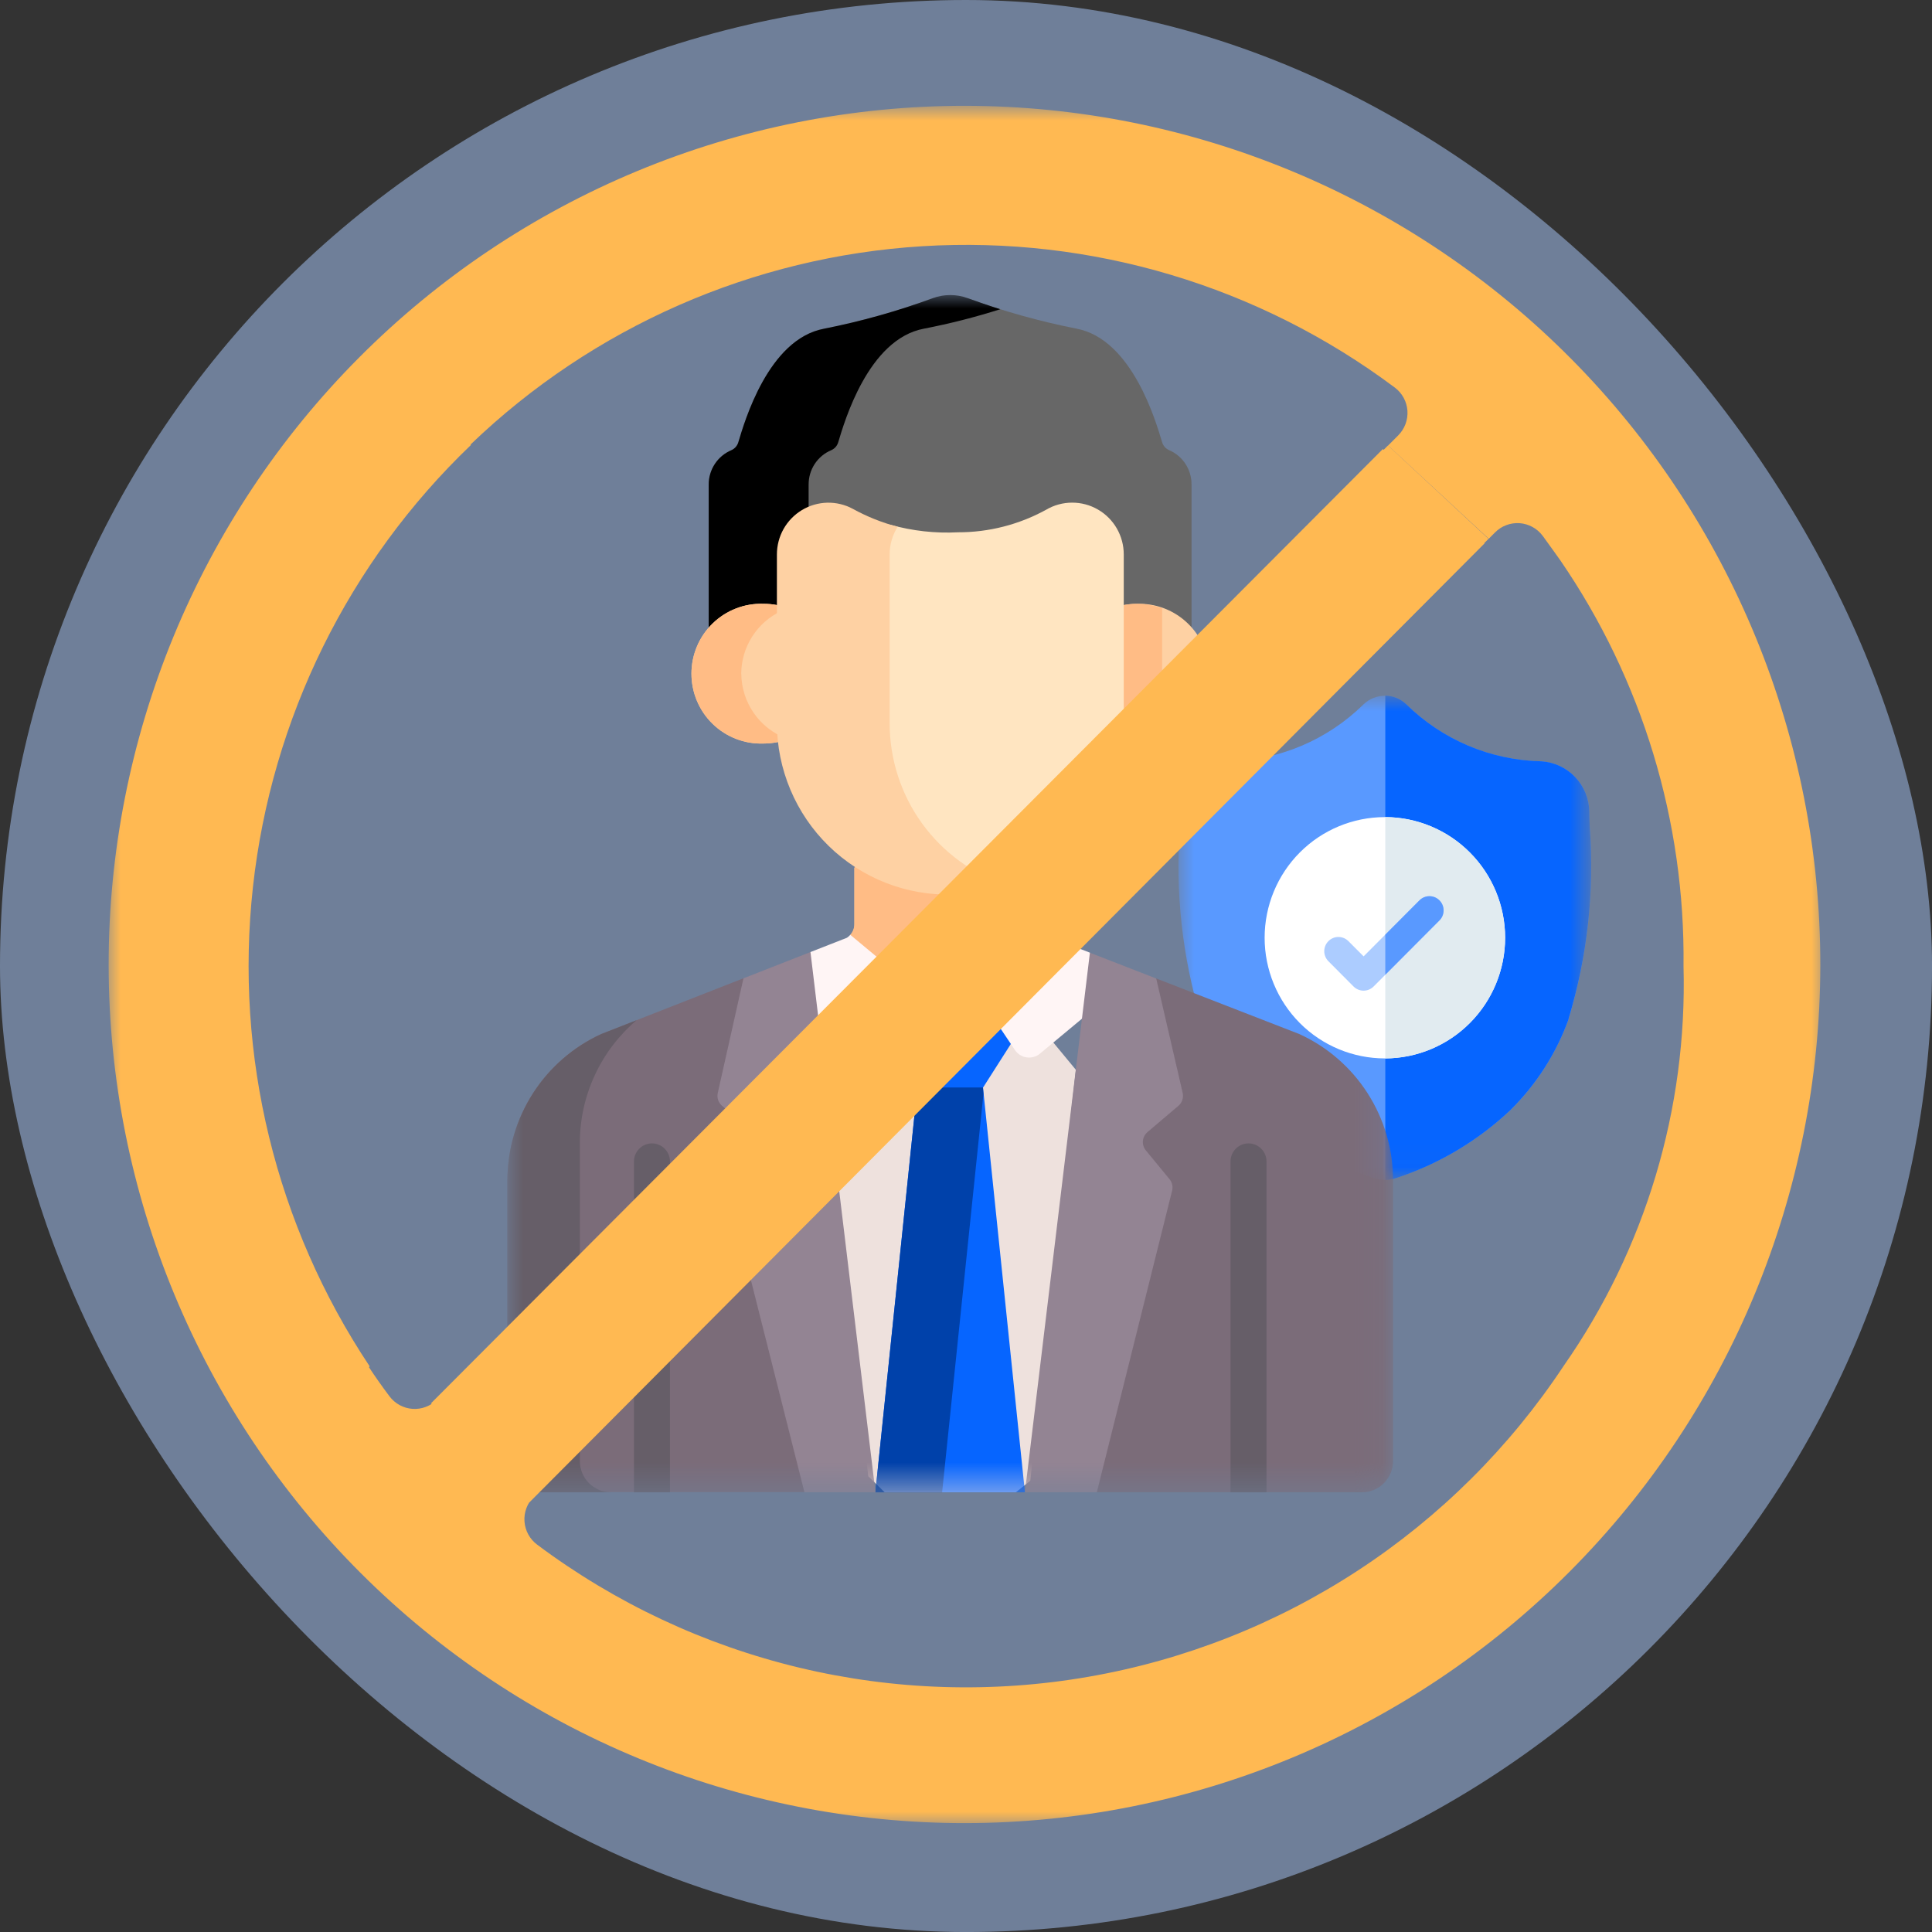 <svg width="72" height="72" viewBox="0 0 72 72" fill="none" xmlns="http://www.w3.org/2000/svg">
<rect x="0" y="0" width="72" height="72" fill="#333333" stroke="none"/>
<rect width="72.001" height="72.001" rx="36.001" fill="#ACCCFF" fill-opacity="0.5"/>
<mask id="mask0_1_704" style="mask-type:luminance" maskUnits="userSpaceOnUse" x="4" y="4" width="65" height="64">
<path d="M68.001 4.001H4V68H68.001V4.001Z" fill="white"/>
</mask>
<g mask="url(#mask0_1_704)">
<path d="M58.553 13.373C55.595 10.39 52.078 8.021 48.205 6.403C44.332 4.785 40.179 3.949 35.984 3.943C31.789 3.938 27.634 4.763 23.757 6.371C19.88 7.98 16.357 10.339 13.391 13.316C10.424 16.292 8.072 19.826 6.469 23.716C4.866 27.605 4.044 31.774 4.049 35.983C4.054 40.192 4.887 44.359 6.5 48.244C8.113 52.13 10.474 55.658 13.447 58.627C19.434 64.603 27.538 67.953 35.983 67.942C44.428 67.932 52.525 64.561 58.496 58.57C64.468 52.579 67.827 44.456 67.838 35.984C67.849 27.511 64.51 19.38 58.553 13.373ZM16.285 52.162C16.166 52.281 16.023 52.373 15.865 52.432C15.708 52.492 15.539 52.516 15.371 52.504C15.204 52.492 15.04 52.444 14.892 52.363C14.745 52.282 14.616 52.171 14.515 52.036C14.249 51.683 13.995 51.323 13.752 50.955L13.774 50.916C10.275 45.663 8.735 39.34 9.426 33.06C10.116 26.779 12.993 20.945 17.55 16.584L17.535 16.567C22.099 12.183 28.065 9.564 34.372 9.176C40.679 8.788 46.919 10.655 51.984 14.446C52.119 14.548 52.23 14.677 52.311 14.826C52.391 14.974 52.439 15.138 52.451 15.307C52.462 15.476 52.438 15.645 52.379 15.803C52.319 15.962 52.227 16.105 52.108 16.225L51.729 16.604L55.48 20.079L55.716 19.842C55.835 19.722 55.978 19.629 56.136 19.57C56.294 19.51 56.462 19.486 56.63 19.497C56.798 19.509 56.962 19.557 57.11 19.638C57.258 19.718 57.387 19.83 57.489 19.965C57.674 20.215 58.154 20.89 58.154 20.89C61.201 25.332 62.803 30.611 62.74 36.003C62.885 41.321 61.319 46.545 58.275 50.9C56.264 53.937 53.657 56.531 50.613 58.523C47.57 60.515 44.153 61.864 40.573 62.487C36.993 63.111 33.323 62.996 29.788 62.149C26.254 61.302 22.928 59.742 20.015 57.562C19.88 57.461 19.768 57.331 19.687 57.183C19.606 57.034 19.558 56.87 19.546 56.7C19.534 56.531 19.558 56.362 19.618 56.203C19.677 56.044 19.77 55.9 19.89 55.781L20.634 55.034L16.767 51.674" fill="#FFB952"/>
<path d="M51.728 16.6L16.77 51.673L20.637 55.032L55.473 20.081L51.728 16.6Z" fill="#FFB952"/>
</g>
<mask id="mask1_1_704" style="mask-type:luminance" maskUnits="userSpaceOnUse" x="43" y="25" width="17" height="19">
<path d="M59.267 25.928H43.954V43.97H59.267V25.928Z" fill="white"/>
</mask>
<g mask="url(#mask1_1_704)">
<path d="M58.458 37.977C57.996 39.257 57.254 40.417 56.285 41.372C55.071 42.515 53.621 43.377 52.038 43.896C51.905 43.943 51.766 43.967 51.625 43.969H51.61C51.525 43.969 51.441 43.961 51.357 43.944C51.298 43.932 51.24 43.916 51.183 43.896C49.599 43.378 48.148 42.517 46.932 41.374C45.963 40.42 45.221 39.259 44.759 37.978C44.06 35.669 43.793 33.249 43.972 30.841V30.809C43.98 30.635 43.985 30.451 43.988 30.248C43.997 29.767 44.186 29.307 44.518 28.96C44.85 28.613 45.301 28.404 45.779 28.375C47.668 28.337 49.47 27.576 50.817 26.247L50.829 26.236C51.042 26.038 51.321 25.929 51.611 25.929C51.9 25.929 52.18 26.038 52.392 26.236L52.404 26.247C53.75 27.575 55.551 28.337 57.438 28.376C57.917 28.405 58.367 28.613 58.699 28.961C59.031 29.308 59.221 29.768 59.229 30.249C59.229 30.449 59.237 30.637 59.245 30.811V30.822C59.424 33.235 59.156 35.661 58.454 37.975" fill="#5999FF"/>
<path d="M58.458 37.977C57.996 39.257 57.253 40.417 56.285 41.372C55.071 42.516 53.622 43.38 52.039 43.9C51.906 43.947 51.767 43.971 51.626 43.973V25.925C51.91 25.929 52.183 26.038 52.392 26.232L52.404 26.243C53.75 27.571 55.55 28.332 57.438 28.372C57.916 28.401 58.367 28.61 58.699 28.957C59.031 29.304 59.22 29.764 59.229 30.245C59.229 30.445 59.237 30.633 59.245 30.806V30.819C59.424 33.231 59.156 35.657 58.454 37.971" fill="#0665FF"/>
<path d="M56.092 34.95C56.09 36.139 55.619 37.278 54.782 38.12C53.946 38.962 52.811 39.438 51.626 39.444H51.61C50.422 39.444 49.282 38.97 48.441 38.127C47.601 37.283 47.129 36.14 47.129 34.947C47.129 33.755 47.601 32.611 48.441 31.768C49.282 30.925 50.422 30.451 51.61 30.451H51.626C52.811 30.456 53.946 30.932 54.782 31.774C55.619 32.616 56.09 33.756 56.092 34.945" fill="white"/>
<path d="M56.092 34.95C56.09 36.139 55.619 37.278 54.782 38.12C53.946 38.962 52.811 39.438 51.626 39.444V30.451C52.811 30.456 53.946 30.932 54.782 31.774C55.619 32.616 56.09 33.756 56.092 34.945" fill="#E1EBF0"/>
<path d="M53.644 34.301L51.626 36.327L51.19 36.764C51.091 36.863 50.957 36.919 50.817 36.919C50.677 36.919 50.542 36.863 50.443 36.764L49.506 35.822C49.407 35.723 49.351 35.588 49.351 35.448C49.351 35.307 49.407 35.173 49.506 35.074C49.605 34.974 49.739 34.918 49.879 34.918C50.019 34.918 50.153 34.974 50.252 35.074L50.818 35.641L52.899 33.553C52.948 33.503 53.006 33.464 53.07 33.438C53.134 33.411 53.203 33.398 53.272 33.398C53.342 33.398 53.41 33.411 53.474 33.438C53.538 33.464 53.596 33.503 53.645 33.553C53.694 33.602 53.733 33.66 53.76 33.724C53.786 33.789 53.8 33.858 53.8 33.927C53.8 33.997 53.786 34.066 53.76 34.13C53.733 34.194 53.693 34.252 53.644 34.301Z" fill="#ACCCFF"/>
<path d="M53.644 34.302L51.626 36.327V34.83L52.898 33.554C52.997 33.454 53.131 33.398 53.271 33.398C53.411 33.398 53.545 33.454 53.644 33.554C53.743 33.653 53.799 33.788 53.799 33.928C53.799 34.069 53.743 34.203 53.644 34.303" fill="#5999FF"/>
</g>
<path d="M36.598 39.937H34.491L31.94 38.339L30.739 40.179L32.356 55.013L32.967 55.612H37.859L38.395 55.183L40.095 39.869L38.543 37.991L36.598 39.937Z" fill="#EEE1DD"/>
<mask id="mask2_1_704" style="mask-type:luminance" maskUnits="userSpaceOnUse" x="18" y="10" width="34" height="46">
<path d="M51.916 10.997H18.91V55.614H51.916V10.997Z" fill="white"/>
</mask>
<g mask="url(#mask2_1_704)">
<path d="M38.946 35.479L39.141 34.839C39.044 34.724 38.99 34.578 38.989 34.427V32.244L38.644 31.873H32.192L31.844 32.34V34.423C31.849 34.575 31.795 34.723 31.694 34.837L31.85 35.329L31.465 35.917L34.37 37.738H36.773L38.982 35.521L38.946 35.479Z" fill="#FED1A3"/>
<path d="M35.298 31.873H32.186L31.838 32.34V34.423C31.843 34.575 31.79 34.723 31.689 34.837L31.844 35.329L31.46 35.917L34.364 37.738H35.298V31.873Z" fill="#FFBC85"/>
<path d="M48.422 38.536L43.091 36.465L42.506 37.123L40.21 54.736L40.878 55.614H50.752C51.061 55.614 51.357 55.491 51.575 55.272C51.793 55.053 51.916 54.756 51.916 54.446V43.972C51.914 42.826 51.584 41.704 50.965 40.74C50.346 39.776 49.463 39.011 48.422 38.536Z" fill="#7B6C79"/>
<path d="M30.546 54.287L28.066 36.901L27.703 36.459L22.403 38.537C21.365 39.013 20.484 39.778 19.865 40.74C19.246 41.703 18.914 42.823 18.909 43.968V54.442C18.91 54.752 19.032 55.049 19.251 55.267C19.469 55.486 19.765 55.609 20.074 55.609H29.979L30.546 54.287Z" fill="#7B6C79"/>
<path d="M21.609 54.447V42.584C21.611 41.714 21.801 40.856 22.167 40.068C22.532 39.279 23.064 38.58 23.726 38.019L22.404 38.537C21.365 39.014 20.484 39.779 19.865 40.742C19.246 41.705 18.914 42.826 18.91 43.973V54.446C18.91 54.756 19.033 55.053 19.251 55.272C19.47 55.491 19.766 55.614 20.075 55.614H22.773C22.465 55.614 22.168 55.491 21.95 55.273C21.732 55.054 21.609 54.757 21.609 54.447Z" fill="#665E68"/>
<path d="M36.633 40.528L36.377 40.313H34.286L34.187 40.528L32.622 55.614H38.196L36.633 40.528Z" fill="#0665FF"/>
<path d="M36.633 40.528L36.377 40.313H34.286L34.187 40.528L32.622 55.614H35.11L36.65 40.77L36.633 40.528Z" fill="#0041AA"/>
<path d="M47.199 55.614V43.285C47.199 43.106 47.129 42.935 47.003 42.809C46.877 42.682 46.706 42.611 46.528 42.611C46.35 42.611 46.18 42.682 46.054 42.809C45.928 42.935 45.858 43.106 45.858 43.285V55.614H47.199Z" fill="#665E68"/>
<path d="M24.968 55.614V43.285C24.968 43.106 24.897 42.935 24.771 42.809C24.646 42.682 24.475 42.611 24.297 42.611C24.119 42.611 23.948 42.682 23.823 42.809C23.697 42.935 23.626 43.106 23.626 43.285V55.614H24.968Z" fill="#665E68"/>
<path d="M36.827 37.197L36.662 37.125H34.163L33.987 37.219L33.154 38.633V38.901L34.191 40.528H36.637L37.674 38.901L37.749 38.655L36.827 37.197Z" fill="#0665FF"/>
<path d="M33.938 36.711L31.688 34.838C31.651 34.88 31.609 34.916 31.562 34.948L30.204 35.48L30.09 35.622L30.359 37.881L30.503 37.959L32.069 39.263C32.137 39.32 32.217 39.362 32.302 39.386C32.387 39.41 32.477 39.416 32.565 39.403C32.652 39.391 32.736 39.36 32.812 39.313C32.887 39.265 32.951 39.203 33.001 39.129L34.059 37.556C34.147 37.425 34.183 37.267 34.161 37.11C34.139 36.954 34.059 36.812 33.938 36.711Z" fill="#FFF5F5"/>
<path d="M40.619 35.504L39.398 35.03C39.296 34.99 39.206 34.924 39.136 34.839L36.888 36.71C36.766 36.811 36.687 36.953 36.665 37.11C36.642 37.266 36.679 37.425 36.767 37.556L37.824 39.132C37.874 39.206 37.938 39.268 38.013 39.316C38.089 39.363 38.173 39.394 38.261 39.406C38.348 39.419 38.438 39.413 38.523 39.389C38.608 39.365 38.688 39.323 38.756 39.266L40.324 37.962L40.48 37.794L40.743 35.69L40.619 35.504Z" fill="#FFF5F5"/>
<path d="M43.682 44.37C43.7 44.295 43.7 44.218 43.683 44.143C43.665 44.069 43.631 43.999 43.582 43.941L42.703 42.873C42.621 42.774 42.582 42.647 42.593 42.518C42.605 42.39 42.666 42.272 42.764 42.189L43.914 41.212C43.983 41.154 44.034 41.078 44.062 40.993C44.091 40.908 44.095 40.816 44.075 40.729L43.089 36.466L40.617 35.505L38.196 55.615H40.875L43.682 44.37Z" fill="#938493"/>
<path d="M30.204 35.48L27.707 36.459L26.75 40.729C26.73 40.816 26.734 40.908 26.762 40.993C26.79 41.078 26.841 41.154 26.91 41.212L28.061 42.189C28.158 42.272 28.22 42.39 28.231 42.518C28.242 42.647 28.203 42.774 28.121 42.873L27.242 43.941C27.193 43.999 27.159 44.069 27.142 44.143C27.124 44.218 27.125 44.295 27.143 44.37L29.979 55.614H32.626L30.204 35.48Z" fill="#938493"/>
<path d="M43.567 16.774C43.505 16.747 43.449 16.706 43.404 16.654C43.359 16.602 43.326 16.541 43.307 16.475C43.081 15.722 42.193 12.638 40.117 12.248C38.737 11.975 37.381 11.595 36.059 11.111C35.642 10.958 35.183 10.958 34.766 11.111C33.444 11.597 32.086 11.978 30.706 12.251C28.63 12.641 27.742 15.725 27.515 16.478C27.497 16.544 27.464 16.605 27.419 16.657C27.374 16.709 27.318 16.75 27.256 16.777C27.005 16.883 26.79 17.061 26.64 17.289C26.489 17.517 26.41 17.785 26.411 18.058V23.421L26.815 23.807H44.107L44.405 23.421V18.056C44.407 17.783 44.328 17.516 44.179 17.288C44.03 17.06 43.817 16.881 43.567 16.774Z" fill="#676767"/>
<path d="M30.135 18.056C30.134 17.782 30.214 17.515 30.364 17.287C30.515 17.059 30.729 16.881 30.98 16.776C31.043 16.748 31.099 16.707 31.144 16.655C31.189 16.603 31.221 16.542 31.24 16.476C31.467 15.723 32.355 12.639 34.43 12.249C35.392 12.063 36.342 11.821 37.276 11.524C36.792 11.371 36.38 11.224 36.06 11.111C35.643 10.958 35.184 10.958 34.767 11.111C33.445 11.597 32.087 11.978 30.706 12.251C28.631 12.641 27.743 15.725 27.517 16.478C27.498 16.544 27.465 16.605 27.42 16.657C27.375 16.709 27.319 16.75 27.257 16.777C27.006 16.883 26.791 17.061 26.641 17.289C26.49 17.517 26.411 17.785 26.412 18.058V23.421L26.816 23.807H30.538L30.134 23.421L30.135 18.056Z" fill="black"/>
<path d="M42.374 22.502C42.207 22.502 42.041 22.518 41.876 22.549L41.464 22.788V27.261L41.831 27.655C42.01 27.692 42.192 27.71 42.375 27.711C42.723 27.723 43.07 27.664 43.395 27.538C43.721 27.413 44.017 27.223 44.268 26.98C44.519 26.737 44.718 26.446 44.854 26.124C44.99 25.802 45.06 25.456 45.06 25.107C45.06 24.757 44.99 24.411 44.854 24.089C44.718 23.768 44.519 23.477 44.268 23.234C44.017 22.991 43.721 22.801 43.395 22.675C43.07 22.55 42.723 22.491 42.375 22.503L42.374 22.502Z" fill="#FED1A3"/>
<path d="M43.309 22.667C42.85 22.499 42.354 22.459 41.873 22.549L41.461 22.788V27.261L41.827 27.655C42.322 27.756 42.835 27.718 43.309 27.546V22.667Z" fill="#FFBC85"/>
<path d="M28.452 22.502C28.104 22.49 27.757 22.548 27.432 22.674C27.107 22.799 26.81 22.989 26.56 23.232C26.309 23.475 26.11 23.766 25.974 24.088C25.838 24.41 25.768 24.756 25.768 25.105C25.768 25.455 25.838 25.801 25.974 26.123C26.11 26.445 26.309 26.736 26.56 26.979C26.81 27.222 27.107 27.412 27.432 27.537C27.757 27.663 28.104 27.721 28.452 27.709C28.634 27.709 28.814 27.69 28.992 27.654L29.308 27.544V23.026L28.951 22.547C28.787 22.517 28.62 22.502 28.452 22.502Z" fill="#FED1A3"/>
<path d="M27.623 25.106C27.627 24.615 27.769 24.135 28.033 23.721C28.297 23.308 28.673 22.978 29.116 22.77L28.951 22.549C28.787 22.518 28.62 22.502 28.453 22.502C28.105 22.49 27.758 22.548 27.433 22.674C27.108 22.799 26.811 22.989 26.561 23.232C26.31 23.475 26.111 23.766 25.975 24.088C25.839 24.41 25.769 24.756 25.769 25.105C25.769 25.455 25.839 25.801 25.975 26.123C26.111 26.445 26.31 26.736 26.561 26.979C26.811 27.222 27.108 27.412 27.433 27.537C27.758 27.663 28.105 27.721 28.453 27.709C28.635 27.709 28.815 27.69 28.993 27.654L29.309 27.544V27.523C28.818 27.338 28.394 27.008 28.093 26.576C27.793 26.145 27.63 25.632 27.625 25.105" fill="#FFBC85"/>
<path d="M38.985 18.997C37.978 19.55 36.849 19.84 35.7 19.837C34.855 19.881 34.007 19.787 33.191 19.558C33.054 19.835 32.983 20.14 32.983 20.45V26.983C32.981 28.304 33.374 29.596 34.112 30.691C34.849 31.786 35.898 32.633 37.121 33.124C38.483 32.752 39.687 31.941 40.546 30.817C41.406 29.692 41.874 28.316 41.879 26.899V20.665C41.88 20.325 41.791 19.991 41.622 19.696C41.453 19.402 41.209 19.157 40.915 18.988C40.621 18.818 40.288 18.73 39.949 18.732C39.61 18.733 39.277 18.825 38.985 18.997Z" fill="#FFE5C1"/>
<path d="M33.155 26.946V20.665C33.154 20.299 33.258 19.94 33.454 19.631C32.871 19.478 32.308 19.253 31.78 18.962C31.487 18.804 31.158 18.726 30.826 18.734C30.494 18.743 30.17 18.837 29.885 19.009C29.601 19.18 29.365 19.423 29.201 19.713C29.038 20.003 28.953 20.331 28.953 20.664V26.945C28.953 27.799 29.125 28.645 29.456 29.431C29.787 30.218 30.272 30.93 30.882 31.526C31.492 32.122 32.215 32.589 33.008 32.9C33.8 33.211 34.647 33.359 35.498 33.337C36.19 33.337 36.877 33.222 37.532 32.996C36.258 32.582 35.148 31.773 34.362 30.686C33.575 29.599 33.153 28.29 33.155 26.946Z" fill="#FED1A3"/>
</g>
<path d="M51.534 16.735L16.062 52.297L19.734 55.984L55.325 20.249L51.534 16.735Z" fill="#FFB952"/>
</svg>
